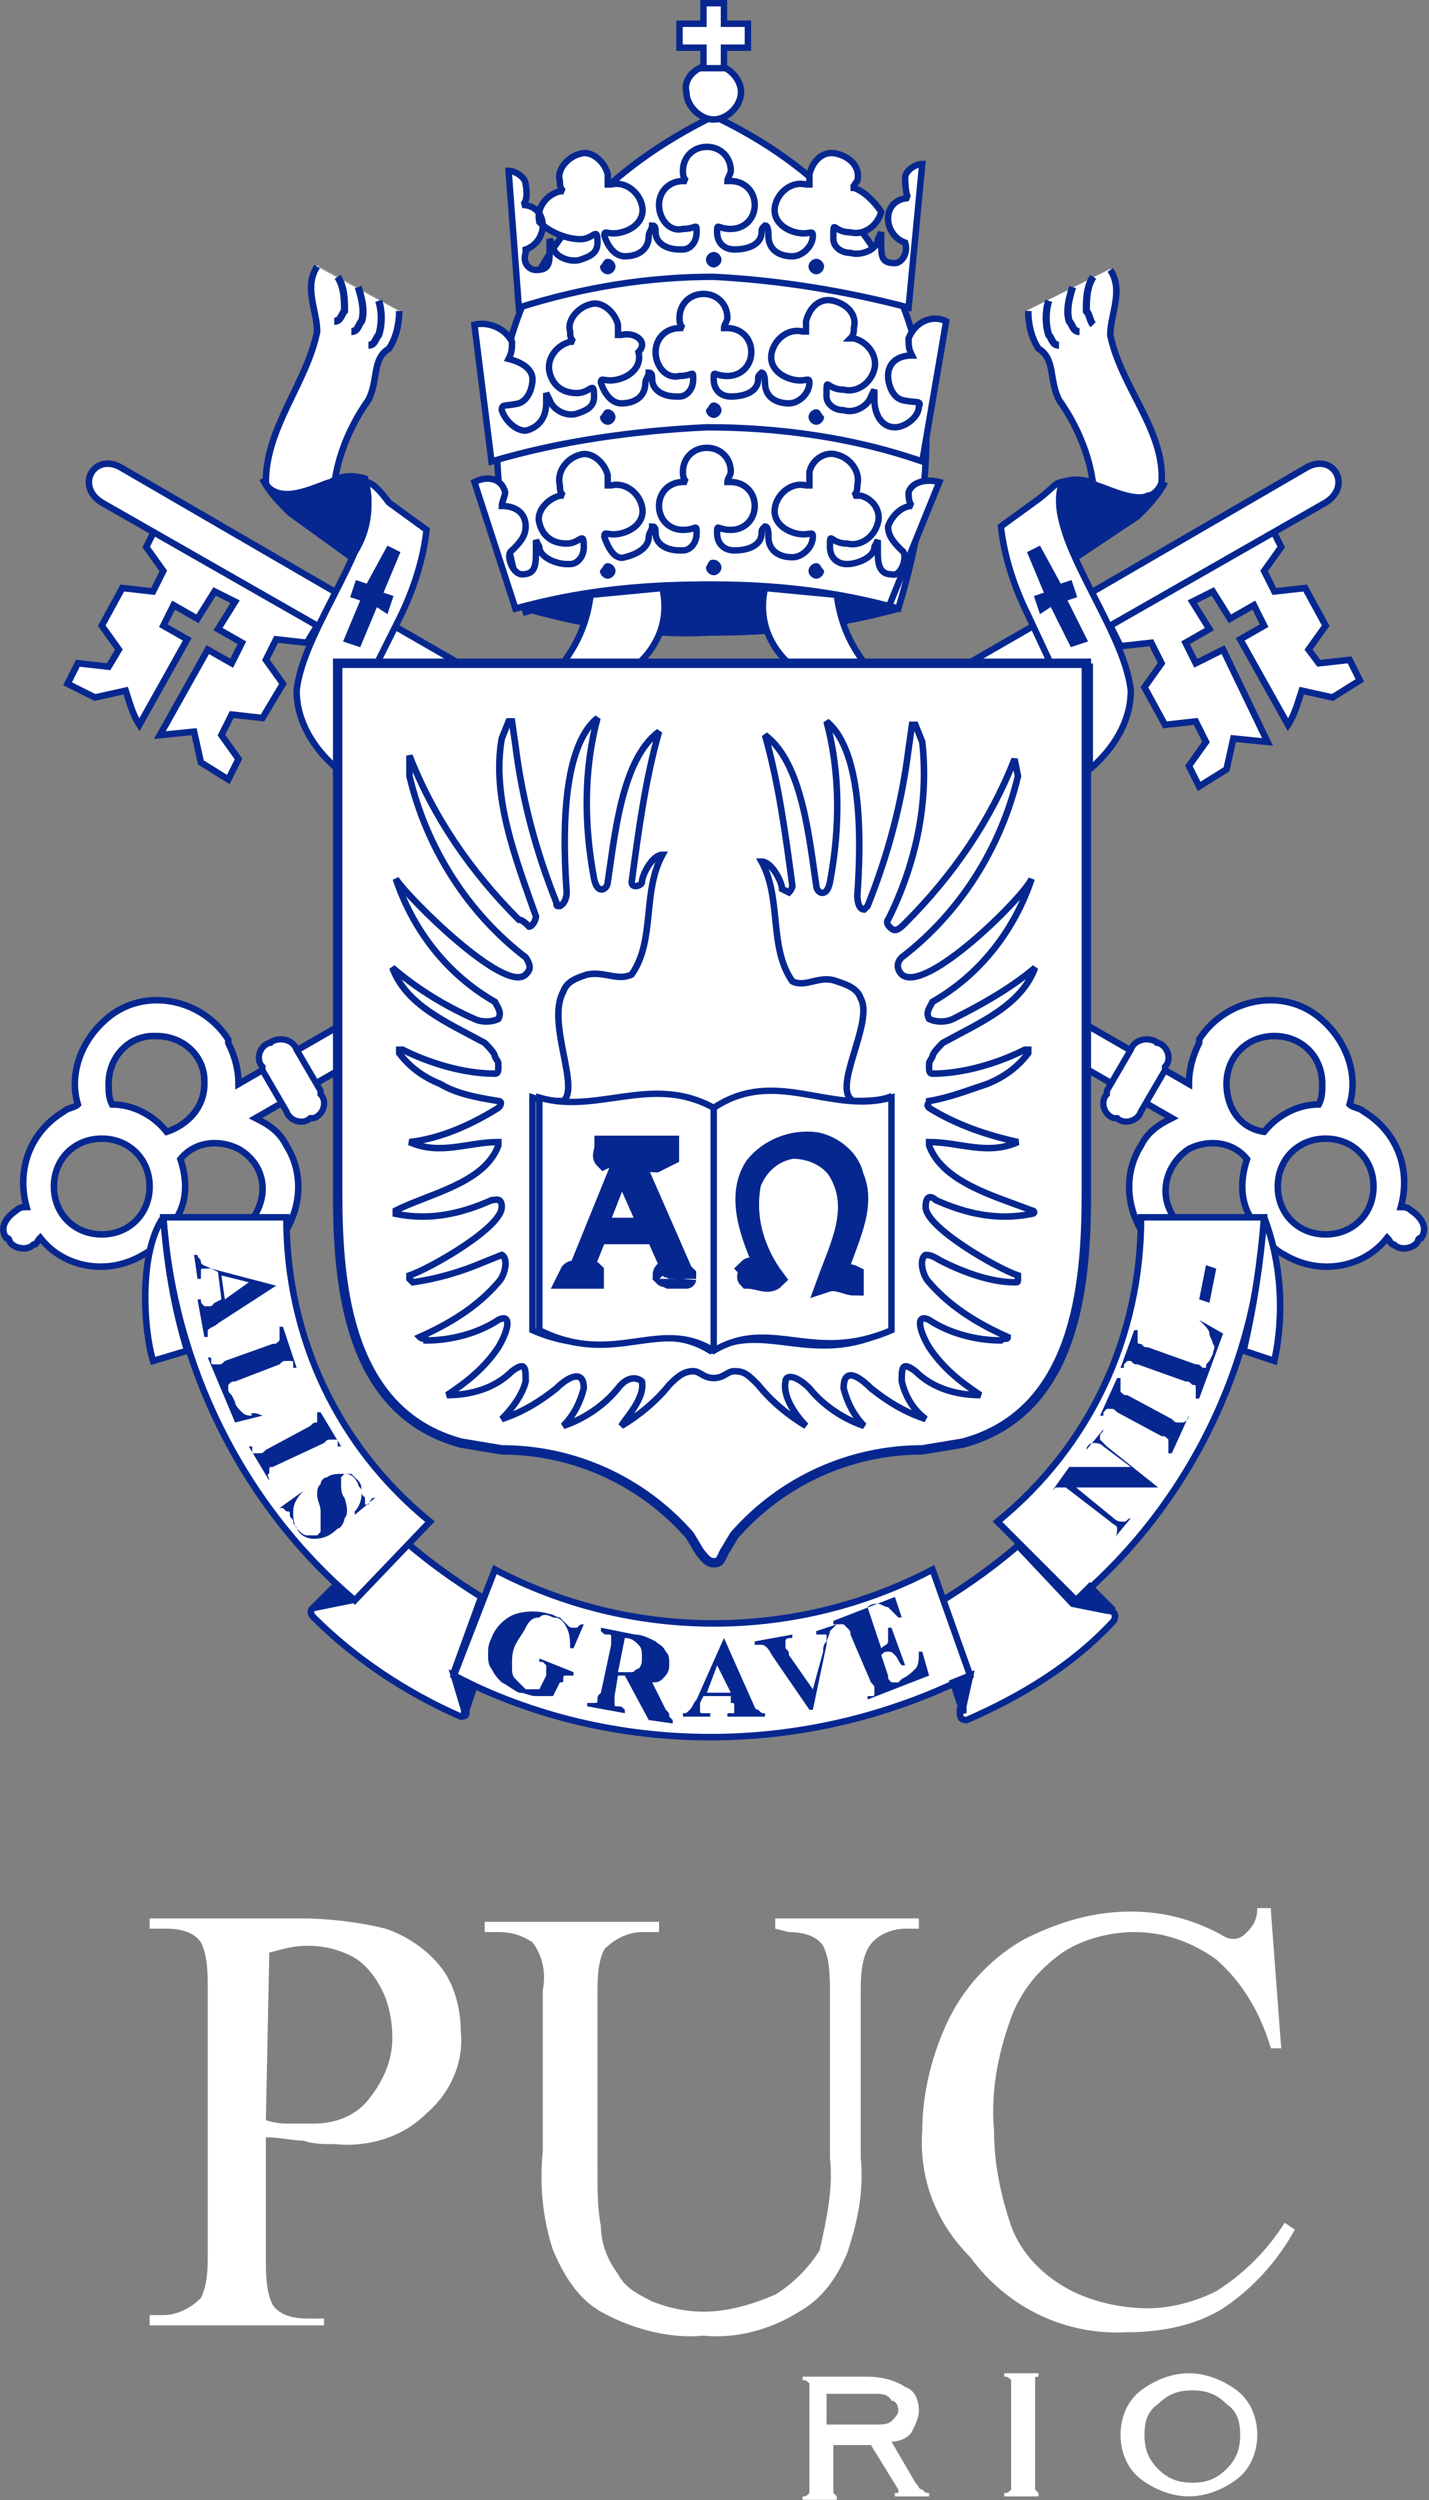 <?xml version="1.0" encoding="utf-8"?>
<!-- Generator: Adobe Illustrator 23.0.1, SVG Export Plug-In . SVG Version: 6.00 Build 0)  -->
<svg version="1.1" id="Layer_1" xmlns="http://www.w3.org/2000/svg" xmlns:xlink="http://www.w3.org/1999/xlink" x="0px" y="0px"
	 viewBox="0 0 41.8 73.1" style="enable-background:new 0 0 41.8 73.1;" xml:space="preserve">
<rect x="0" y="0" width="41.8" height="73.1" fill="#808080" stroke="none"/>
<style type="text/css">
	.st0{fill-rule:evenodd;clip-rule:evenodd;fill:#FFFFFF;stroke:#072790;stroke-width:0.191;stroke-miterlimit:2.613;}
	.st1{fill-rule:evenodd;clip-rule:evenodd;fill:#FFFFFF;stroke:#072790;stroke-width:0.183;stroke-miterlimit:2.613;}
	.st2{fill-rule:evenodd;clip-rule:evenodd;fill:#072790;stroke:#072790;stroke-width:0.191;stroke-miterlimit:2.613;}
	.st3{fill-rule:evenodd;clip-rule:evenodd;fill:#072790;}
	.st4{fill-rule:evenodd;clip-rule:evenodd;fill:#FFFFFF;stroke:#FFFFFF;stroke-width:5.700000e-02;stroke-miterlimit:2.613;}
	.st5{fill:none;stroke:#072790;stroke-width:0.21;stroke-miterlimit:2.613;}
	.st6{fill:none;stroke:#072790;stroke-width:0.191;stroke-miterlimit:2.613;}
	.st7{fill-rule:evenodd;clip-rule:evenodd;fill:#FFFFFF;stroke:#072790;stroke-width:0.188;stroke-miterlimit:2.613;}
	.st8{fill-rule:evenodd;clip-rule:evenodd;fill:#072790;stroke:#072790;stroke-width:0.212;stroke-miterlimit:2.613;}
	.st9{fill-rule:evenodd;clip-rule:evenodd;fill:#072790;stroke:#072790;stroke-width:5.700000e-02;stroke-miterlimit:2.613;}
	.st10{fill-rule:evenodd;clip-rule:evenodd;fill:#FFFFFF;stroke:#072790;stroke-width:0.276;stroke-miterlimit:2.613;}
	.st11{fill-rule:evenodd;clip-rule:evenodd;fill:#FFFFFF;stroke:#072790;stroke-width:9.400000e-02;stroke-miterlimit:2.613;}
	.st12{fill:none;stroke:#072790;stroke-width:9.400000e-02;stroke-miterlimit:2.613;}
	.st13{fill-rule:evenodd;clip-rule:evenodd;fill:#FFFFFF;stroke:#072790;stroke-width:0.187;stroke-miterlimit:2.613;}
	.st14{fill-rule:evenodd;clip-rule:evenodd;fill:#072790;stroke:#072790;stroke-width:0.576;stroke-miterlimit:2.613;}
	.st15{fill-rule:evenodd;clip-rule:evenodd;fill:#FFFFFF;}
</style>
<g id="Group_295" transform="translate(-0.023 -0.006)">
	<path id="Path_419" class="st0" d="M32.5,18.3l0.3,0.6l0.9-0.1l0.3,0.6l-0.5,0.7l0.6,1.1l0.9-0.1l0.3,0.6l-0.5,0.7l0.3,0.6l0.8-0.5
		l0.2-0.9l1,0.1L35.8,19L35,19.4l-0.3-0.6l0.7-0.4l-0.5-0.8l0.6-0.3l0.5,0.8l0.7-0.4l0.3,0.6l-0.7,0.4l1.4,2.5
		c0.2-0.3,0.3-0.7,0.4-1l0.9,0.2l0.8-0.5l-0.3-0.6l-0.9,0.1L38.3,19l0.5-0.7l-0.6-1.1l-0.9,0.1L37,16.7l0.5-0.7l-0.3-0.6
		C37.2,15.4,32.5,18.3,32.5,18.3z"/>
	<path id="Path_420" class="st0" d="M32.5,18.3l-25,14.4c0.4,0.2,0.7,0.4,0.9,0.8c0.7,1.1,0.3,2.6-0.8,3.3c0,0-0.1,0-0.1,0
		c-0.9,0.5-2.1,0.4-2.9-0.4c-0.1,0.1-0.2,0.2-0.4,0.3c-1,0.6-2.3,0.4-3-0.5c-0.1,0.1-0.1,0.2-0.2,0.2c-0.2,0.2-0.6,0.1-0.7-0.1
		c0,0,0-0.1-0.1-0.1c-0.2-0.3,0-0.6,0.3-0.8c0.1-0.1,0.2-0.1,0.3-0.1c-0.3-1.1,0.1-2.2,1.1-2.8c0.1-0.1,0.3-0.1,0.4-0.2
		c-0.3-1,0.2-2.1,1.1-2.7c1.1-0.7,2.6-0.3,3.3,0.8c0,0,0,0.1,0,0.1C6.9,30.9,7,31.3,7,31.7l25-14.4l6.2-3.6c0.8-0.5,1.4,0.5,0.6,1
		L32.5,18.3z M4.9,33.1c-0.4-0.5-1-0.8-1.6-0.8c-0.1-0.2-0.1-0.4-0.1-0.6c0-0.8,0.6-1.4,1.3-1.4c0,0,0,0,0.1,0
		c0.8,0,1.4,0.6,1.4,1.3c0,0,0,0,0,0.1C6,32.4,5.5,32.9,4.9,33.1z M5.3,33.9c0.2,0.6,0.2,1.2-0.1,1.7c0.1,0.2,0.3,0.3,0.4,0.4
		c0.7,0.4,1.5,0.2,1.9-0.5S7.7,34,7,33.6C6.4,33.3,5.7,33.4,5.3,33.9z M3,33.3c-0.8,0-1.4,0.6-1.4,1.4c0,0.8,0.6,1.4,1.4,1.4
		c0.8,0,1.4-0.6,1.4-1.4C4.4,33.9,3.8,33.3,3,33.3z"/>
	<path id="Path_421" class="st1" d="M7.9,30.5L7.9,30.5c-0.3,0.1-0.4,0.5-0.2,0.7c0,0,0,0.1,0,0.1l0.7,1.2c0.1,0.3,0.5,0.4,0.7,0.2
		c0,0,0.1,0,0.1,0l0,0c0.3-0.1,0.4-0.5,0.2-0.7c0,0,0-0.1,0-0.1l-0.7-1.2C8.6,30.4,8.2,30.3,7.9,30.5C8,30.5,7.9,30.5,7.9,30.5z"/>
	<path id="Path_422" class="st0" d="M9.3,18.3L9,18.8l-0.9-0.1l-0.3,0.6L8.3,20l-0.6,1l-0.9-0.1l-0.3,0.6L7,22.2l-0.3,0.6l-0.8-0.5
		l-0.2-0.9l-1,0.1L6.1,19l0.7,0.4l0.3-0.6l-0.7-0.4l0.5-0.8l-0.6-0.3l-0.5,0.8l-0.7-0.4l-0.3,0.6l0.7,0.4l-1.4,2.5
		c-0.2-0.3-0.3-0.7-0.4-1l-0.9,0.2L2,20l0.3-0.6l0.9,0.1L3.5,19L3,18.3l0.6-1.1l0.9,0.1l0.3-0.6L4.3,16l0.3-0.6L9.3,18.3z"/>
	<path id="Path_423" class="st0" d="M9.3,18.3l25,14.4c-0.4,0.2-0.7,0.4-0.9,0.8c-0.7,1.1-0.3,2.6,0.8,3.3c0,0,0.1,0,0.1,0
		c0.9,0.5,2.1,0.4,2.9-0.4c0.1,0.1,0.2,0.2,0.4,0.3c1,0.6,2.3,0.4,3-0.5c0.1,0.1,0.1,0.2,0.2,0.2c0.2,0.2,0.6,0.1,0.7-0.1
		c0,0,0-0.1,0.1-0.1c0.2-0.3,0-0.6-0.3-0.8c-0.1-0.1-0.2-0.1-0.3-0.1c0.3-1.1-0.1-2.2-1.1-2.8c-0.1-0.1-0.3-0.1-0.4-0.2
		c0.3-1-0.2-2.1-1.1-2.7c-1.1-0.7-2.6-0.3-3.3,0.8c0,0,0,0.1,0,0.1c-0.2,0.4-0.3,0.8-0.3,1.2l-25-14.4l-6.2-3.6
		c-0.8-0.5-1.4,0.5-0.6,1L9.3,18.3z M37,33.1c0.4-0.5,1-0.8,1.6-0.8c0.1-0.2,0.1-0.4,0.1-0.6c0-0.8-0.6-1.4-1.4-1.4
		c-0.8,0-1.4,0.6-1.4,1.4C35.9,32.4,36.3,33,37,33.1z M36.5,33.9c-0.2,0.6-0.2,1.2,0.1,1.7c-0.1,0.2-0.3,0.3-0.4,0.4
		c-0.6,0.4-1.5,0.2-1.9-0.4c0,0,0-0.1,0-0.1c-0.4-0.7-0.1-1.5,0.5-1.9C35.4,33.3,36.1,33.4,36.5,33.9z M38.8,33.3
		c0.8,0,1.4,0.6,1.4,1.4s-0.6,1.4-1.4,1.4c-0.8,0-1.4-0.6-1.4-1.4C37.4,33.9,38,33.3,38.8,33.3C38.8,33.3,38.8,33.3,38.8,33.3z"/>
	<path id="Path_424" class="st1" d="M33.9,30.5L33.9,30.5c0.3,0.1,0.4,0.5,0.2,0.7c0,0,0,0.1,0,0.1l-0.7,1.2
		c-0.1,0.3-0.5,0.4-0.7,0.2c0,0-0.1,0-0.1,0l0,0c-0.3-0.1-0.4-0.5-0.2-0.7c0,0,0-0.1,0-0.1l0.7-1.2C33.2,30.4,33.6,30.3,33.9,30.5
		C33.8,30.5,33.9,30.5,33.9,30.5z"/>
	<path id="Path_425" class="st0" d="M13.6,49.9c0.1,0.2,0.1,0.3-0.1,0.3c-1.6-0.7-3.1-1.7-4.3-2.9C9,47.1,9.2,47,9.3,47l1-0.2
		l1.6-1.7c0.7,0.6,1.4,1.1,2.2,1.6l-0.8,2.2C13.3,48.9,13.6,49.9,13.6,49.9z"/>
	<path id="Path_426" class="st0" d="M29.8,45.2l1.6,1.7l1,0.2c0.2,0,0.3,0.1,0.2,0.3c-1.2,1.3-2.7,2.2-4.3,2.9
		c-0.2,0-0.2-0.1-0.2-0.3l0.3-1l-0.8-2.2C28.4,46.3,29.1,45.8,29.8,45.2z"/>
	<path id="Path_427" class="st0" d="M10.4,46.8l2.2-2.3c-2.7-2.2-4.2-5.4-4.2-8.9H4.8C5.1,39.9,7.1,44,10.4,46.8z"/>
	<path id="Path_428" class="st0" d="M31.5,46.8l-2.3-2.3c2.7-2.2,4.2-5.4,4.2-8.9H37C36.8,39.9,34.8,44,31.5,46.8z"/>
	<path id="Path_429" class="st0" d="M28.4,49c-2.4,1.2-5,1.8-7.6,1.8c-2.6,0-5.2-0.6-7.5-1.8l1.2-3.1c4,2.1,8.8,2.1,12.8,0L28.4,49z
		"/>
	<path id="Path_430" class="st2" d="M31.5,46.8l0.4-0.4l0.7,0.7C32.5,47,32.5,47,32.4,47C32.4,47,31.5,46.8,31.5,46.8z"/>
	<path id="Path_431" class="st2" d="M28.4,49l-0.5,0.2l0.3,0.9v-0.2L28.4,49z"/>
	<path id="Path_432" class="st2" d="M13.3,49l0.6,0.3l-0.3,0.9V50L13.3,49z"/>
	<path id="Path_433" class="st2" d="M10.2,46.8l-0.4-0.4l-0.7,0.7C9.2,47,9.2,47,9.3,47L10.2,46.8z"/>
	<path id="Path_434" class="st0" d="M4.8,35.6c0.1,1.3,0.3,2.6,0.7,3.9l-1,0.3C4.2,38.8,4.1,36.6,4.8,35.6z"/>
	<path id="Path_435" class="st0" d="M36.4,39.5l0.9,0.3c0.3-1.4,0.2-2.9-0.3-4.2C36.9,36.9,36.7,38.2,36.4,39.5z"/>
	<path id="Path_436" class="st3" d="M17.1,47.5l-0.3,0.7h-0.1c0-0.2,0-0.4-0.1-0.6c-0.1-0.2-0.2-0.3-0.4-0.3c-0.2-0.1-0.3-0.1-0.4,0
		c-0.2,0-0.3,0.1-0.4,0.3c-0.1,0.2-0.2,0.3-0.3,0.5C15,48.3,15,48.5,15,48.7c0,0.2,0,0.3,0.1,0.4l0.3,0.3h0.4L16,49v-0.3l-0.1-0.1
		h-0.1v-0.1l1,0.4V49h-0.2c-0.1,0-0.1,0-0.1,0.1s0,0.1-0.1,0.1l-0.2,0.4h-0.5c-0.2,0-0.3-0.1-0.5-0.1c-0.2-0.1-0.3-0.2-0.5-0.3
		c-0.1-0.1-0.2-0.2-0.3-0.4c-0.1-0.1-0.1-0.3-0.1-0.4c0-0.2,0-0.3,0.1-0.5c0.1-0.3,0.4-0.6,0.7-0.7c0.3-0.1,0.7-0.1,1,0
		c0.1,0,0.2,0.1,0.3,0.1l0.2,0.2c0.1,0.1,0.1,0.1,0.2,0.1h0.1C17,47.5,17,47.5,17.1,47.5z"/>
	<path id="Path_437" class="st3" d="M18.1,49L18,49.6v0.2c0,0.1,0,0.1,0.1,0.1c0.1,0,0.1,0,0.2,0.1v0.1l-1.1-0.2v-0.1h0.2
		c0.1,0,0.1,0,0.1-0.1c0-0.1,0-0.1,0.1-0.2l0.3-1.4v-0.2c0-0.1,0-0.1-0.1-0.1c-0.1,0-0.1,0-0.2-0.1v-0.1l1,0.2
		c0.2,0,0.4,0.1,0.6,0.2c0.1,0.1,0.2,0.1,0.3,0.3c0.1,0.1,0.1,0.2,0.1,0.4c0,0.2-0.1,0.3-0.2,0.4c-0.1,0.1-0.2,0.1-0.3,0.1l0.4,0.8
		c0.1,0.1,0.1,0.1,0.1,0.2l0.1,0.1v0.1L19,50.3L18.3,49H18.1z M18.3,47.9l-0.2,1h0.4c0.1,0,0.1-0.1,0.2-0.1c0.1-0.1,0.1-0.2,0.1-0.3
		c0-0.2,0-0.3-0.1-0.4C18.6,48,18.5,47.9,18.3,47.9z"/>
	<path id="Path_438" class="st3" d="M21.4,49.6h-0.8l-0.1,0.2V50c0,0.1,0,0.1,0.1,0.1h0.2v0.1H20v-0.1c0.1,0,0.1,0,0.2-0.1
		s0.1-0.2,0.2-0.3l0.8-1.8l0,0l0.8,1.8c0.1,0.2,0.1,0.3,0.2,0.3c0.1,0.1,0.1,0.1,0.2,0.1v0.1h-1.1v-0.1h0.2v-0.2
		c0-0.1,0-0.1-0.1-0.1V49.6z M21.4,49.5L21,48.7l-0.3,0.8H21.4z"/>
	<path id="Path_439" class="st3" d="M24.5,47.5L24.5,47.5l-0.2,0.2c0,0.1-0.1,0.2-0.1,0.4L23.8,50h-0.1l-1.1-1.6
		c-0.1-0.2-0.2-0.3-0.3-0.3h-0.2V48l1.1-0.2v0.1l0,0c-0.1,0-0.2,0-0.2,0.1v0.2c0.1,0.1,0.1,0.1,0.1,0.2l0.7,1l0.3-1.1
		c0-0.1,0-0.2,0.1-0.3v-0.2h-0.3v-0.1L24.5,47.5z"/>
	<path id="Path_440" class="st3" d="M25.5,47.3l0.3,0.9l0,0c0.1-0.1,0.2-0.1,0.2-0.2v-0.4h0.1l0.4,1.1h-0.1
		c-0.1-0.1-0.1-0.2-0.2-0.3s-0.1-0.1-0.2-0.1s-0.1,0-0.2,0.1L26,49c0,0.1,0,0.1,0.1,0.2h0.2l0.1-0.1c0.2-0.1,0.3-0.2,0.4-0.3
		c0.1-0.1,0.1-0.3,0.1-0.5H27l0.2,0.7l-1.8,0.7v-0.1h0.1c0.1,0,0.1,0,0.1-0.1v-0.1c0-0.1,0-0.1-0.1-0.2l-0.6-1.4
		c0-0.1,0-0.1-0.1-0.2l-0.1-0.1h-0.3v-0.1l1.8-0.7l0.2,0.6h-0.1L26,47c-0.1,0-0.2-0.1-0.3-0.1c-0.1,0-0.2,0-0.3,0.1
		C25.4,47,25.5,47.3,25.5,47.3z"/>
	<path id="Path_441" class="st3" d="M31.3,42.9h1.8l-0.8-0.6c-0.1-0.1-0.2-0.1-0.3-0.1c-0.1,0-0.2,0.1-0.2,0.2l0,0l0.5-0.6l0,0
		c0,0.1-0.1,0.1-0.1,0.2v0.1l0.2,0.2l1.5,1.2h-2.4l1.1,0.9c0.1,0.1,0.2,0.1,0.3,0.1c0.1,0,0.1-0.1,0.2-0.1l0,0L32.6,45l0,0
		c0.1-0.1,0.1-0.2,0.1-0.3c0-0.1-0.1-0.1-0.2-0.2l-1.3-1h-0.3l-0.1,0.1l0,0C30.8,43.6,31.3,42.9,31.3,42.9z"/>
	<path id="Path_442" class="st3" d="M34.8,41.4L34.8,41.4l-0.5,1.1h-0.1v-0.4C34.1,42,34.1,42,34,42l-1.3-0.7
		c-0.1-0.1-0.1-0.1-0.2-0.1h-0.1l-0.1,0.1v0.1h-0.1l0.5-1.1h0.1v0.4c0.1,0.1,0.1,0.1,0.2,0.1l1.3,0.7c0.1,0.1,0.1,0.1,0.2,0.1h0.1
		C34.7,41.6,34.8,41.5,34.8,41.4C34.8,41.4,34.8,41.4,34.8,41.4z"/>
	<path id="Path_443" class="st3" d="M35.1,38.6l0.7,0.4l-0.7,1.9H35v-0.3c0-0.1,0-0.1-0.1-0.1c-0.1-0.1-0.1-0.1-0.2-0.1l-1.4-0.5
		c-0.1,0-0.1,0-0.2-0.1H33l-0.1,0.1V40h-0.1l0.4-1.1h0.1v0.3c0,0.1,0,0.1,0.1,0.1c0.1,0.1,0.1,0.1,0.2,0.1l1.4,0.5
		c0.1,0,0.1,0,0.2,0.1h0.1c0-0.1,0-0.1,0.1-0.2l0.1-0.2c0-0.1,0.1-0.2,0-0.3c0-0.1-0.1-0.2-0.1-0.3S35.3,38.8,35.1,38.6z"/>
	<path id="Path_444" class="st3" d="M35.6,37.1l-0.2,1L35.1,38l0.2-1L35.6,37.1z"/>
	<path id="Path_445" class="st3" d="M6.5,38l-0.1-0.8l-0.2-0.1H6c-0.1,0-0.1,0-0.1,0.1v0.2H5.8l-0.1-0.7h0.1c0,0.1,0.1,0.1,0.1,0.2
		S6,37,6.2,37.1l1.9,0.5l0,0l-1.7,1.1c-0.1,0.1-0.2,0.1-0.3,0.2v0.2H6L5.8,38h0.1c0,0.1,0,0.1,0.1,0.2h0.2l0.1-0.1
		C6.3,38.1,6.5,38,6.5,38z M6.6,38l0.7-0.5l-0.8-0.2C6.5,37.3,6.6,38,6.6,38z"/>
	<path id="Path_446" class="st3" d="M7.7,41.4l-0.8,0.2l-0.8-1.9h0.1v0.1c0,0.1,0,0.1,0.1,0.1h0.1c0.1,0,0.1,0,0.2-0.1L8,39.3
		c0.1,0,0.1,0,0.2-0.1v-0.4h0.1L8.7,40H8.6v-0.1c0-0.1,0-0.1-0.1-0.1H8.4c-0.1,0-0.1,0-0.2,0.1l-1.3,0.5c-0.1,0-0.1,0-0.2,0.1v0.1
		c0,0.1,0,0.1,0.1,0.2L6.9,41c0,0.1,0.1,0.2,0.2,0.3c0.1,0.1,0.2,0.1,0.3,0.1C7.3,41.3,7.5,41.3,7.7,41.4z"/>
	<path id="Path_447" class="st3" d="M7.9,43.3L7.9,43.3l-0.6-1h0.1v0.1c0,0.1,0,0.1,0.1,0.1h0.1c0.1,0,0.1,0,0.2-0.1l1.3-0.7
		c0.1-0.1,0.1-0.1,0.2-0.1v-0.3h0.1l0.6,1H9.9v-0.1c0-0.1,0-0.1-0.1-0.1H9.7c-0.1,0-0.1,0-0.2,0.1L8,42.9c-0.1,0-0.1,0-0.1,0.1v0.1
		C7.8,43.1,7.9,43.2,7.9,43.3z"/>
	<path id="Path_448" class="st3" d="M11,43.8l-0.6,0.5v-0.1c0.1-0.1,0.2-0.3,0.2-0.5c0-0.2,0-0.3-0.1-0.4l-0.2-0.2h-0.2L10,43.2v0.2
		c0,0.1,0,0.3,0.1,0.4c0.1,0.3,0.1,0.5,0,0.6c0,0.1-0.1,0.3-0.2,0.3C9.7,44.9,9.5,45,9.2,45c-0.2,0-0.4-0.1-0.5-0.3
		c0-0.1-0.1-0.1-0.1-0.2s-0.1-0.1-0.1-0.2s0-0.1-0.1-0.1l-0.1-0.1H8.2l0.7-0.5l0,0c-0.2,0.2-0.3,0.4-0.3,0.6c0,0.2,0,0.3,0.1,0.5
		c0.1,0.1,0.2,0.2,0.3,0.2h0.3l0.1-0.1v-0.6c0-0.2-0.1-0.3-0.1-0.5c0-0.1,0-0.2,0.1-0.3c0-0.1,0.1-0.2,0.2-0.2
		c0.1-0.1,0.3-0.1,0.5-0.1c0.2,0,0.3,0.1,0.4,0.3c0,0.1,0.1,0.1,0.1,0.2c0,0.1,0,0.1,0.1,0.2V44h0.1C10.9,43.8,10.9,43.8,11,43.8z"
		/>
	<path id="Path_449" class="st4" d="M11.7,9.1c0,0.4-0.1,0.8-0.3,1.1c-0.5,0.3-0.3,0.9-0.6,1.5c-0.5,0.7-0.9,1.6-1,2.5
		c-0.4,0.2-1.2,0.5-1.6,0.3c-0.2,0-0.4-0.3-0.4-0.4c0-1.6,1.2-2.9,1.5-4.4c0-0.6-0.4-1.3,0-1.9C9.3,7.8,11.7,9.1,11.7,9.1z"/>
	<path id="Path_450" class="st5" d="M11.1,8.8c0.1,0.3,0.1,0.7,0,1c-0.1,0.1-0.1,0.3-0.3,0.3 M10.5,8.4c0.1,0.3,0.2,0.7,0.1,1
		c-0.1,0.1-0.1,0.3-0.3,0.3 M9.9,8.1c0.2,0.3,0.2,0.7,0.2,1C10,9.2,10,9.4,9.8,9.4"/>
	<path id="Path_451" class="st6" d="M11.7,9.1c0,0.4-0.1,0.8-0.3,1.1c-0.5,0.3-0.3,0.9-0.6,1.5c-0.5,0.7-0.9,1.6-1,2.5
		c-0.4,0.2-1.2,0.5-1.6,0.3c-0.2,0-0.4-0.3-0.4-0.4c0-1.6,1.2-2.9,1.5-4.4c0-0.6-0.4-1.3,0-1.9"/>
	<path id="Path_452" class="st7" d="M10.7,14.1c0.6,1.5-1.8,4.2-2,6.1c0,0.9,0.5,1.7,1.2,2.3v-3H11l0.7-1.4c0.4-0.8,0.7-1.7,0.8-2.6
		l-1.1-0.8C11.1,14.3,10.9,14.1,10.7,14.1z"/>
	<path id="Path_453" class="st2" d="M10.3,16.3L8.5,15c-0.3-0.3-0.6-0.6-0.8-1c0.4,0.9,1.6,0.2,2,0.1c0.3-0.2,0.7-0.2,1-0.1
		C10.9,14.8,10.8,15.6,10.3,16.3z"/>
	<path id="Path_454" class="st8" d="M10.8,17.2l-0.3-0.1l-0.1,0.3l0.3,0.1l-0.5,1.2l0.3,0.1l0.5-1.2l0.3,0.2l0.1-0.3l-0.3-0.1
		l0.5-1.2l-0.2-0.1L10.8,17.2z"/>
	<path id="Path_455" class="st4" d="M30.1,9.1c0,0.4,0.1,0.8,0.3,1.1c0.5,0.3,0.3,0.9,0.6,1.5c0.5,0.7,0.9,1.6,1,2.5
		c0.4,0.2,1.2,0.5,1.6,0.3c0.2,0,0.4-0.3,0.4-0.4c0.1-1.5-1.2-2.8-1.5-4.3c0-0.6,0.4-1.3,0-1.9L30.1,9.1z"/>
	<path id="Path_456" class="st5" d="M30.7,8.8c-0.1,0.3-0.1,0.7,0,1c0.1,0.1,0.1,0.3,0.3,0.3 M31.4,8.4c-0.1,0.3-0.2,0.7-0.1,1
		c0.1,0.1,0.1,0.3,0.3,0.3 M32,8.1c-0.2,0.3-0.2,0.7-0.2,1c0.1,0.1,0.1,0.3,0.2,0.4"/>
	<path id="Path_457" class="st6" d="M30.1,9.1c0,0.4,0.1,0.8,0.3,1.1c0.5,0.3,0.3,0.9,0.6,1.5c0.5,0.7,0.9,1.6,1,2.5
		c0.4,0.2,1.2,0.5,1.6,0.3c0.2,0,0.4-0.3,0.4-0.4c0.1-1.5-1.2-2.8-1.5-4.3c0-0.6,0.4-1.3,0-1.9"/>
	<path id="Path_458" class="st7" d="M31.1,14.1c-0.6,1.5,1.8,4.2,2,6.1c0,0.9-0.5,1.7-1.2,2.3v-3h-1.1L30.1,18
		c-0.4-0.8-0.7-1.7-0.8-2.6l1.1-0.8C30.8,14.3,30.9,14.1,31.1,14.1z"/>
	<path id="Path_459" class="st2" d="M31.5,16.3l1.8-1.2c0.3-0.3,0.6-0.6,0.8-1c-0.4,0.9-1.6,0.2-2,0.1c-0.3-0.2-0.7-0.2-1-0.1
		C31,14.9,31.1,15.6,31.5,16.3z"/>
	<path id="Path_460" class="st8" d="M31,17.2l0.3-0.1l0.1,0.3l-0.3,0.1l0.6,1.2l-0.3,0.1l-0.6-1.2l-0.3,0.2l-0.1-0.3l0.3-0.1
		l-0.5-1.2l0.2-0.1L31,17.2z"/>
	<path id="Path_461" class="st7" d="M20.9,17.1c1.8,0,3.6,0.2,5.4,0.7c1.8-5.9,0.9-11.4-5.4-14.4c-6.3,3.1-7.4,8.5-5.5,14.5
		C17.2,17.3,19,17.1,20.9,17.1z"/>
	<path id="Path_462" class="st0" d="M20.9,1.9c0.4,0,0.8,0.4,0.8,0.8s-0.4,0.8-0.8,0.8s-0.8-0.4-0.8-0.8c0,0,0,0,0,0
		C20,2.3,20.4,1.9,20.9,1.9z"/>
	<path id="Path_463" class="st7" d="M21.2,2V1.4h0.7V0.7h-0.7V0.1h-0.6v0.6h-0.7v0.7h0.7V2H21.2z"/>
	<path id="Path_464" class="st7" d="M27.5,14.1c-0.4-0.1-0.8,0-0.9,0.3c0,0.1,0,0.3,0.1,0.4c-0.3,0-0.6,0.3-0.7,0.6
		c0,0.3,0.2,0.5,0.4,0.7c0.2,0.1,0,0.8-0.3,0.7c-0.4,0-0.4-0.4-0.4-0.7v-0.3L25.6,16c0,0.3-0.5,0.5-0.8,0.5c-0.3,0-0.5-0.2-0.5-0.5
		c0-0.5,0-0.1,0.5-0.1c0.4,0.1,0.8-0.2,0.9-0.6c0.1-0.3-0.1-0.7-0.5-0.8c0,0-0.1,0-0.1,0H25c0.1-0.1,0.1-0.2,0.1-0.3
		c0.1-0.4-0.2-0.8-0.6-0.9c-0.3-0.1-0.7,0.1-0.8,0.5c0,0,0,0.1,0,0.1v0.3h-0.1c-0.4-0.1-0.8,0.2-0.9,0.6c-0.1,0.4,0.2,0.7,0.6,0.8
		s0.5-0.1,0.5,0.1c0,0.3-0.3,0.6-0.6,0.6c-0.4,0-0.7-0.2-0.7-0.6c0-0.1,0-0.3-0.1-0.3c-0.1,0.1-0.1,0.1-0.1,0.2
		c0,0.3-0.3,0.5-0.8,0.5c-0.3,0-0.5-0.2-0.5-0.5c0-0.3,0-0.1,0.4-0.1c0.4,0,0.7-0.3,0.7-0.7s-0.3-0.7-0.7-0.7c0,0,0,0,0,0h-0.1
		c0-0.1,0.1-0.2,0.1-0.3c0-0.4-0.3-0.7-0.7-0.7c-0.4,0-0.7,0.3-0.7,0.7c0,0.1,0,0.2,0.1,0.3H20c-0.4,0-0.7,0.3-0.7,0.7
		s0.3,0.7,0.7,0.7c0,0,0,0,0,0c0.4,0,0.4-0.2,0.4,0.1c0,0.3-0.2,0.5-0.4,0.5c0,0,0,0-0.1,0c-0.4,0-0.7-0.2-0.7-0.5
		c0-0.1,0-0.2-0.1-0.2c0,0.1-0.1,0.2-0.1,0.3c0,0.3-0.3,0.5-0.7,0.6c-0.3,0.1-0.5-0.3-0.6-0.6c0-0.2,0.1,0,0.5-0.1s0.7-0.4,0.6-0.8
		c-0.1-0.4-0.5-0.7-0.9-0.6h-0.1v-0.3c-0.1-0.4-0.5-0.7-0.8-0.6c-0.4,0.1-0.7,0.5-0.6,0.9c0,0.1,0,0.2,0.1,0.3h-0.1
		c-0.4,0.1-0.7,0.5-0.6,0.8c0.1,0.4,0.4,0.6,0.8,0.6c0.4,0,0.5-0.4,0.5,0.1c0,0.3-0.2,0.5-0.4,0.5c0,0,0,0-0.1,0
		c-0.3,0-0.8-0.2-0.8-0.5l-0.1-0.2v0.3c0,0.4,0,0.7-0.4,0.7c-0.3,0-0.5-0.6-0.3-0.7c0.2-0.2,0.4-0.4,0.4-0.7c0-0.4-0.3-0.6-0.7-0.6
		c0-0.1,0.1-0.3,0.1-0.4c-0.1-0.4-0.5-0.5-0.9-0.3l1.2,3.7c1.8-0.5,3.6-0.7,5.5-0.7c1.8,0,3.6,0.2,5.4,0.7
		C26,17.8,27.5,14.1,27.5,14.1z"/>
	<path id="Path_465" class="st7" d="M27.7,9.4c-0.4-0.2-0.9,0-1.1,0.5c0,0,0,0,0,0c0,0.2,0,0.3,0.1,0.5c-0.4,0-0.7,0.2-0.7,0.6
		c0,0.2,0.1,0.6,0.4,0.7c0.4,0.1,0.6,0,0.5,0.2c0,0.3-0.4,0.6-0.7,0.6c-0.4,0-0.6-0.4-0.6-0.8v-0.3l-0.1,0.2
		c-0.1,0.3-0.5,0.5-0.8,0.4c-0.3,0-0.5-0.2-0.5-0.4c0,0,0,0,0-0.1c0-0.5,0-0.1,0.5-0.1c0.4,0.1,0.8-0.2,0.9-0.6
		c0.1-0.4-0.2-0.8-0.6-0.9h-0.1C25,9.8,25,9.7,25,9.6c0.1-0.4-0.2-0.7-0.6-0.8C24,8.7,23.7,9,23.6,9.4v0.3h-0.1
		c-0.4-0.1-0.8,0.2-0.9,0.6c-0.1,0.4,0.2,0.7,0.6,0.8s0.5-0.1,0.5,0.1c0,0.3-0.3,0.6-0.6,0.6c-0.4,0-0.7-0.2-0.7-0.6
		c0,0,0-0.3-0.1-0.3c-0.1,0.1-0.1,0.1-0.1,0.2c0,0.3-0.3,0.5-0.8,0.5c-0.3,0-0.5-0.2-0.5-0.5c0-0.3,0-0.1,0.4-0.1
		c0.4,0,0.7-0.3,0.7-0.7s-0.3-0.7-0.7-0.7c0,0,0,0,0,0h-0.1c0-0.1,0.1-0.2,0.1-0.3c0-0.4-0.3-0.7-0.7-0.7c-0.4,0-0.7,0.3-0.7,0.7
		c0,0.1,0,0.2,0.1,0.3h-0.1c-0.4,0-0.7,0.3-0.7,0.7c0,0,0,0,0,0c0,0.4,0.3,0.8,0.7,0.7c0.4,0,0.4-0.2,0.4,0.1c0,0.3-0.2,0.5-0.4,0.5
		c0,0,0,0-0.1,0c-0.4,0-0.7-0.2-0.7-0.5c0-0.1,0-0.2-0.1-0.2c0,0.1-0.1,0.2-0.1,0.3c0,0.4-0.3,0.6-0.7,0.6c-0.3,0-0.5-0.3-0.6-0.6
		c0-0.2,0.1,0,0.5-0.1s0.7-0.4,0.6-0.8c0.3-0.3-0.1-0.6-0.5-0.5h-0.1V9.5c-0.1-0.4-0.5-0.7-0.8-0.6c-0.4,0.1-0.7,0.5-0.6,0.8
		c0,0.1,0,0.2,0.1,0.3h-0.1c-0.4,0.1-0.7,0.5-0.6,0.9c0.1,0.4,0.4,0.6,0.8,0.6c0.4,0,0.5-0.4,0.5,0.1c0,0.3-0.2,0.4-0.5,0.5
		c-0.3,0.1-0.7-0.1-0.8-0.4L16,11.5v0.3c0,0.4-0.2,0.7-0.6,0.8c-0.3,0-0.6-0.3-0.7-0.6c0-0.2,0.1-0.1,0.5-0.2
		c0.3-0.1,0.4-0.5,0.4-0.7c0-0.3-0.3-0.5-0.7-0.6C15,10.3,15,10.2,15,10c-0.2-0.4-0.7-0.6-1.1-0.5l0.5,4c2-0.6,4.2-0.9,6.3-1
		c2.1,0,4.3,0.3,6.3,1L27.7,9.4z"/>
	<path id="Path_466" class="st7" d="M26.6,9L27,4.8c-0.2,0-0.5,0.2-0.5,0.4c0,0,0,0,0,0c0,0,0,0.5,0.1,0.6C26.3,5.8,26,6,26,6.4
		c0,0,0,0,0,0c0,0.3,0.2,0.6,0.5,0.7c0.1,0.3-0.1,0.6-0.3,0.6c-0.4,0-0.4-0.2-0.4-0.6V6.8L25.7,7c0,0.3-0.5,0.5-0.8,0.4
		c-0.3,0-0.5-0.2-0.5-0.4c0,0,0,0,0-0.1c0-0.5,0-0.1,0.5-0.1c0.4,0.1,0.8-0.2,0.9-0.6c-0.2-0.3-0.5-0.6-0.8-0.7h-0.1
		c0.1,0,0.1-0.1,0.2-0.2c0.1-0.4-0.2-0.7-0.6-0.8c-0.4-0.1-0.7,0.2-0.8,0.6v0.3h-0.1c-0.4-0.1-0.8,0.2-0.9,0.6
		c-0.1,0.4,0.2,0.7,0.6,0.8s0.5-0.1,0.5,0.1c0,0.3-0.3,0.6-0.6,0.6c-0.4,0-0.7-0.2-0.7-0.6c0-0.1,0-0.3-0.1-0.3
		c-0.1,0.1-0.1,0.1-0.1,0.2c0,0.3-0.3,0.5-0.8,0.5c-0.3,0-0.5-0.2-0.5-0.5c0-0.3,0-0.1,0.4-0.1c0.4,0,0.7-0.3,0.7-0.7
		c0-0.4-0.3-0.7-0.7-0.7h-0.1c0-0.1,0.1-0.2,0.1-0.3c0-0.4-0.3-0.7-0.7-0.7C20.3,4.3,20,4.6,20,5c0,0.1,0,0.2,0.1,0.3H20
		c-0.4,0-0.7,0.3-0.7,0.7c0,0,0,0,0,0c0,0.4,0.3,0.8,0.7,0.7c0.4,0,0.4-0.2,0.4,0.1c0,0.3-0.2,0.5-0.4,0.5c0,0,0,0-0.1,0
		c-0.4,0-0.7-0.2-0.7-0.5c0-0.1,0-0.2-0.1-0.2c0,0.1-0.1,0.2-0.1,0.3c0,0.4-0.3,0.6-0.7,0.6c-0.3,0-0.5-0.3-0.6-0.6
		c0-0.2,0.1,0,0.5-0.1s0.7-0.4,0.6-0.8c-0.1-0.4-0.5-0.7-0.9-0.6h-0.1V5.1c-0.1-0.4-0.5-0.7-0.8-0.6c-0.4,0.1-0.7,0.5-0.6,0.8
		c0,0.1,0,0.2,0.1,0.3h-0.1c-0.4,0.1-0.7,0.5-0.6,0.9C16.1,6.8,16.6,7,17,7c0.4,0,0.5-0.4,0.5,0.1c0,0.3-0.2,0.4-0.5,0.5
		s-0.8-0.1-0.8-0.4L16.1,7v0.3c0,0.4,0,0.6-0.4,0.6c-0.2,0-0.4-0.2-0.3-0.5c0,0,0-0.1,0-0.1c0.3-0.1,0.5-0.4,0.5-0.7
		c0-0.3-0.2-0.6-0.6-0.6c0,0,0,0,0,0c0.2-0.1,0.1-0.6,0.1-0.6c0-0.2-0.3-0.4-0.5-0.4l0.3,4c1.9-0.6,3.8-0.9,5.7-0.9
		C22.8,8.2,24.7,8.5,26.6,9z"/>
	<path id="Path_467" class="st2" d="M20.8,18.5c-1.8,0.1-3.6-0.2-5.4-0.7c1.8-0.5,3.6-0.7,5.5-0.7c1.8,0,3.6,0.2,5.4,0.7
		C24.5,18.3,22.7,18.5,20.8,18.5z"/>
	<path id="Path_468" class="st9" d="M17.8,16.5c0.1,0,0.2,0.1,0.2,0.2s-0.1,0.2-0.2,0.2s-0.2-0.1-0.2-0.2
		C17.7,16.6,17.7,16.5,17.8,16.5z"/>
	<path id="Path_469" class="st9" d="M23.9,16.5c-0.1,0-0.2,0.1-0.2,0.2s0.1,0.2,0.2,0.2s0.2-0.1,0.2-0.2C24,16.6,24,16.5,23.9,16.5z
		"/>
	<path id="Path_470" class="st9" d="M20.9,16.4c0.1,0,0.2,0.1,0.2,0.2s-0.1,0.2-0.2,0.2s-0.2-0.1-0.2-0.2
		C20.8,16.4,20.8,16.4,20.9,16.4z"/>
	<path id="Path_471" class="st9" d="M17.8,7.6c0.1,0,0.2,0.1,0.2,0.2S17.9,8,17.8,8c-0.1,0-0.2-0.1-0.2-0.2
		C17.7,7.7,17.7,7.6,17.8,7.6z"/>
	<path id="Path_472" class="st9" d="M23.9,7.6c-0.1,0-0.2,0.1-0.2,0.2S23.8,8,23.9,8c0.1,0,0.2-0.1,0.2-0.2
		C24.1,7.7,24,7.6,23.9,7.6z"/>
	<path id="Path_473" class="st9" d="M20.9,7.4c0.1,0,0.2,0.1,0.2,0.2S21,7.8,20.9,7.8s-0.2-0.1-0.2-0.2C20.7,7.5,20.8,7.4,20.9,7.4z
		"/>
	<path id="Path_474" class="st9" d="M17.8,12c0.1,0,0.2,0.1,0.2,0.2s-0.1,0.2-0.2,0.2c-0.1,0-0.2-0.1-0.2-0.2
		C17.7,12.1,17.7,12,17.8,12z"/>
	<path id="Path_475" class="st9" d="M23.9,12c-0.1,0-0.2,0.1-0.2,0.2s0.1,0.2,0.2,0.2c0.1,0,0.2-0.1,0.2-0.2C24,12.1,24,12,23.9,12z
		"/>
	<path id="Path_476" class="st9" d="M20.9,11.8c0.1,0,0.2,0.1,0.2,0.2s-0.1,0.2-0.2,0.2c-0.1,0-0.2-0.1-0.2-0.2
		C20.8,11.9,20.8,11.8,20.9,11.8z"/>
	<path id="Path_477" class="st7" d="M24.5,17.4l-2.1-0.2c-0.2,0.9,0.1,1.7,0.8,2.3h2.2C24.9,18.9,24.6,18.2,24.5,17.4z"/>
	<path id="Path_478" class="st7" d="M17.3,17.4l2.1-0.2c0.2,0.9-0.1,1.7-0.8,2.3h-2.2C16.9,18.9,17.2,18.2,17.3,17.4z"/>
	<path id="Path_479" class="st10" d="M20.9,45.7c0.2,0,0.2-0.1,0.3-0.3l0.3-0.5c1.4-1.6,3.4-2.5,5.5-2.5l1.2-0.2
		c3.3-0.9,3.6-4.6,3.6-7.3V19.4H9.9v15.5c0,2.7,0.3,6.4,3.6,7.3l1.2,0.2c2.1,0,4.1,0.9,5.5,2.5l0.3,0.5
		C20.6,45.5,20.7,45.7,20.9,45.7z"/>
	<path id="Path_480" class="st11" d="M20.2,44.8L20.2,44.8z"/>
	<path id="Path_481" class="st11" d="M18.8,43.6L18.8,43.6z"/>
	<path id="Path_482" class="st11" d="M26.7,42.4L26.7,42.4z"/>
	<path id="Path_483" class="st11" d="M11.8,41.2L11.8,41.2z"/>
	<path id="Path_484" class="st11" d="M10.8,40L10.8,40z"/>
	<path id="Path_485" class="st11" d="M10.4,38.8L10.4,38.8z"/>
	<path id="Path_486" class="st11" d="M31.7,37.6L31.7,37.6z"/>
	<path id="Path_487" class="st11" d="M10,36.4L10,36.4z"/>
	<path id="Path_488" class="st12" d="M31.8,35.2L31.8,35.2z M9.9,33.9L9.9,33.9z M9.9,32.8L9.9,32.8z M9.9,31.5L9.9,31.5z M9.9,30.4
		L9.9,30.4z M9.9,29.1L9.9,29.1z M9.9,28L9.9,28z M9.9,26.7L9.9,26.7z M9.9,25.6L9.9,25.6z M9.9,24.3L9.9,24.3z M9.9,23.1L9.9,23.1z
		 M9.9,21.9L9.9,21.9z M9.9,20.7L9.9,20.7z"/>
	<path id="Path_489" class="st0" d="M25,32.2c0.3,0,0.7,0,1-0.1v6.8c-2.2,1.1-3.6-0.3-5.2,0.6c-1.6-1-2.9,0.4-5.2-0.6v-6.8
		c0.3,0.1,0.6,0.1,0.9,0.1c0.5-0.4-0.5-2.3,0-3.2c0.1-0.3,0.4-0.4,0.7-0.5c0.5-0.1,0.9,0.2,1.3,0c0.7-1,0.3-2.4,0.9-3.5
		c-0.3,0-0.6,0.6-0.6,0.8c0,0.1-0.3,0.2-0.3,0c0.2-1.5,0.4-3,0.8-4.4c-1.1,0.8-1.3,3.1-1.5,4.4c0,0.2-0.3,0.4-0.4-0.1
		c-0.3-1.6-0.3-3.2,0.1-4.7c-1.1,0.9-1,3.7-0.9,5.1c0,0,0,0.3-0.2,0.4c-0.1,0-0.1,0-0.1-0.1l0,0c-0.6-1.5-1-3-1.2-4.6L15,21.1h-0.1
		l-0.2,0.5c-0.3,1.7,0.4,3.5,1,5.2c0,0.1-0.1,0.3-0.2,0.3c-0.1-0.1-0.2-0.2-0.3-0.2c-1.4-1.4-2.5-3-3.2-4.8l0,0v0.6
		c0.5,2.1,1.7,4,3.4,5.3c0.2,0.3,0.1,0.4,0,0.5c-0.6,0.6-3.5-2.3-3.8-2.8l0,0c0.5,1.5,1.5,2.8,2.9,3.6c0.1,0.2,0.2,0.3,0.1,0.5
		c-0.2,0.1-0.5,0.1-0.7,0c-0.9-0.4-1.7-0.9-2.4-1.5c0.4,1.1,1.6,1.6,2.7,2.2c0.1,0.1,0.3,0.3,0.3,0.4c0.1,0.2,0.1,0.1,0.1,0.3
		c0,0.1,0,0.2-0.1,0.2c-0.9,0-1.9-0.3-2.7-0.7h-0.1v0.1c0.3,0.4,0.7,0.7,1.2,0.9c0.5,0.3,1.1,0.4,1.7,0.5c0.1,0,0.1,0.1,0,0.2
		c-0.8,0.5-1.7,0.9-2.6,1c0.9,0.4,1.7,0,2.6,0v0.1c-0.4,1.1-2,1.4-3,1.9v0.1c1,0.2,1.9,0,2.8-0.4c0.1,0,0.3-0.1,0.3,0.2
		c0,0.6-2.1,1.8-2.7,2v0.1l0.1,0.1l0,0c0.7-0.1,1.4-0.3,2.1-0.6l0.5-0.2c0.2,0.1,0.1,0.6-0.1,0.8c-0.6,0.7-1.4,1.2-2.3,1.6
		c0.1,0.1,0.2,0,0.2,0.1c0.7,0,1.5-0.2,2.1-0.6c0.4-0.2,0.3,0.3,0,0.8c-0.4,0.6-0.9,1-1.5,1.4l0,0c0.7,0,1.4-0.2,1.9-0.7
		c0.4-0.3,0.4-0.1,0.4,0.3c-0.1,0.4-0.4,0.8-0.7,1.1c0.6-0.2,1.1-0.5,1.6-0.9c0.3-0.3,0.8-0.6,0.8,0c-0.1,0.4-0.3,0.8-0.6,1.1
		c0.6-0.2,1.2-0.6,1.6-1.1c0.3-0.4,0.6-0.3,0.7-0.2c0.1,0.5-0.5,1.1-0.6,1.3c0.5-0.3,1-0.7,1.4-1.2c0.2-0.2,0.4-0.4,0.7-0.4
		c0.2,0,0.3,0.2,0.6,0.2s0.4-0.2,0.6-0.2c0.3,0,0.4,0.1,0.7,0.4c0.4,0.5,0.9,0.9,1.4,1.2c-0.2-0.2-0.7-0.8-0.6-1.3
		c0-0.2,0.3-0.2,0.7,0.2c0.4,0.5,1,0.9,1.6,1.1c-0.3-0.3-0.5-0.7-0.6-1.1c0-0.6,0.4-0.4,0.8,0c0.5,0.4,1,0.7,1.6,0.9
		c-0.4-0.3-0.6-0.7-0.7-1.1c0-0.4,0-0.6,0.4-0.3c0.5,0.5,1.2,0.7,1.9,0.7l0,0c-0.6-0.4-1.1-0.8-1.5-1.4c-0.3-0.5-0.4-1,0-0.8
		c0.6,0.4,1.4,0.6,2.1,0.6c0.1-0.1,0.2,0,0.2-0.1c-0.9-0.4-1.7-0.9-2.3-1.6c-0.2-0.2-0.3-0.7-0.1-0.8c0.2,0,0.3,0.1,0.5,0.2
		c0.6,0.3,1.4,0.6,2.1,0.6l0,0c0.1,0,0.1,0,0.1-0.1v-0.1c-0.6-0.2-2.7-1.4-2.7-2c0-0.4,0.2-0.3,0.3-0.2c0.9,0.4,1.8,0.6,2.8,0.4
		c0.1,0,0.1-0.1,0-0.1c-1-0.4-2.6-0.8-3-1.9v-0.1c0.9,0,1.7,0.4,2.6,0c-0.9-0.2-1.8-0.5-2.6-1c-0.1-0.1,0-0.1,0-0.2
		c0.6-0.1,1.1-0.3,1.7-0.5c0.5-0.2,0.9-0.5,1.2-0.9v-0.1H30c-0.8,0.4-1.8,0.7-2.7,0.7c-0.1,0-0.1-0.1-0.1-0.2c0-0.2,0-0.1,0.1-0.3
		c0-0.1,0.2-0.3,0.3-0.4c1.1-0.6,2.3-1.1,2.7-2.2c-0.7,0.6-1.6,1.1-2.4,1.5c-0.2,0.1-0.5,0.1-0.7,0c-0.1-0.2,0-0.3,0.1-0.5
		c1.4-0.8,2.4-2.1,2.9-3.6l0,0c-0.2,0.5-3.1,3.4-3.8,2.8c-0.1-0.1-0.2-0.3,0-0.5c0,0,0,0,0,0c1.7-1.3,2.9-3.2,3.4-5.3l-0.1-0.5l0,0
		C29,24,27.9,25.6,26.5,27c-0.1,0.1-0.2,0.2-0.3,0.2S25.9,27,26,26.9c0.8-1.6,1.2-3.4,1-5.2l-0.2-0.5h-0.1l-0.1,0.7
		c-0.2,1.6-0.6,3.1-1.2,4.6l-0.1,0.1c-0.2,0-0.2-0.4-0.2-0.4c0.1-1.4,0.2-4.2-0.9-5.1c0.4,1.5,0.4,3.1,0.1,4.7
		c-0.1,0.5-0.4,0.3-0.4,0.1c-0.2-1.3-0.4-3.6-1.5-4.4c0.4,1.4,0.6,2.9,0.8,4.4c0,0.1-0.1,0.2-0.1,0.2s-0.2-0.1-0.2-0.1c0,0,0,0,0,0
		c0-0.2-0.3-0.8-0.6-0.8c0.6,1.1,0.2,2.5,0.9,3.5c0.4,0.2,0.8-0.2,1.3,0c0.3,0.1,0.6,0.2,0.7,0.5C25.6,29.9,24.3,31.9,25,32.2z"/>
	<path id="Path_490" class="st13" d="M20.9,39.5v-7.1 M20.9,32.4c-1.8-1-3.4,0.2-5.1-0.3v6.8c2.2,1.1,3.5-0.4,5.1,0.6
		c1.7-1,2.9,0.4,5.2-0.6v-6.8C24.3,32.6,22.7,31.2,20.9,32.4z"/>
	<path id="Path_491" class="st14" d="M24.2,37.5c0.4-1.1,1-2.2,0.3-3.3c-0.3-0.4-0.8-0.6-1.3-0.6c-0.6,0.1-1,0.5-1.2,1
		c-0.2,1,0.1,2,0.7,2.8c-0.2,0.2-0.5,0-0.8,0c-0.1-0.1,0.1-0.2,0-0.3c0.1-0.1,0.3,0,0.5,0c-0.4-0.9-0.9-2.1-0.3-3
		c0.4-0.5,1.1-0.8,1.8-0.7c0.5,0.1,1,0.5,1.1,1c0.4,0.9-0.2,1.9-0.5,2.9c0.2,0,0.3-0.1,0.5,0v0.3C24.8,37.6,24.5,37.4,24.2,37.5z"/>
	<path id="Path_492" class="st14" d="M19.6,37.4c-0.2-0.1-0.1,0-0.2-0.1c0-0.2,0.2-0.1,0.2-0.3l-0.4-0.9h-1.7l-0.4,1
		c0.1,0,0.2,0,0.3,0.1v0.2h-0.8l0.1-0.2c0.1-0.1,0.2,0,0.3-0.2l1.3-3.2c-0.2,0-0.4,0-0.6,0.1c-0.1-0.1,0-0.2,0-0.4h1.9v0.3L19.2,34
		c-0.2,0-0.3-0.1-0.5-0.1L18.6,34l1.4,3.2l0.1,0.1v0.1C20.1,37.4,19.6,37.4,19.6,37.4z M17.5,35.9l0.7-1.8l0.8,1.8H17.5z"/>
	<path id="Path_493" class="st15" d="M7.8,62.5V66c0,0.5,0,1,0.2,1.4c0.2,0.3,0.6,0.4,1,0.4h0.5V68H4.4v-0.3h0.4
		c0.4,0,0.8-0.2,1.1-0.5c0.2-0.4,0.2-0.9,0.2-1.3v-7.7c0-0.5,0-1-0.2-1.4c-0.2-0.3-0.6-0.4-1-0.4H4.4v-0.3h4.4
		c0.8,0,1.7,0.1,2.5,0.3c0.6,0.2,1.2,0.6,1.6,1.1c0.4,0.5,0.6,1.2,0.6,1.9c0.1,0.9-0.3,1.8-1,2.4c-0.7,0.7-1.7,1-2.7,0.9
		c-0.3,0-0.6,0-0.9-0.1C8.6,62.6,8.2,62.5,7.8,62.5z M7.8,62c0.3,0.1,0.5,0.1,0.8,0.1h0.6c0.6,0,1.2-0.2,1.6-0.7
		c0.4-0.5,0.7-1.1,0.7-1.8c0-0.5-0.1-1-0.3-1.4c-0.2-0.4-0.5-0.8-0.9-1C9.9,57,9.5,56.9,9,56.9c-0.4,0-0.7,0.1-1.1,0.2L7.8,62
		L7.8,62z"/>
	<path id="Path_494" class="st15" d="M22.7,56.4v-0.3h4.2v0.3h-0.4c-0.4,0-0.9,0.2-1.1,0.6c-0.2,0.4-0.2,0.9-0.2,1.3v4.8
		c0.1,1-0.1,1.9-0.4,2.8c-0.3,0.7-0.7,1.3-1.4,1.7c-0.8,0.5-1.8,0.8-2.8,0.7c-1,0.1-2.1-0.2-3-0.7c-0.7-0.4-1.1-1.1-1.4-1.8
		c-0.3-0.9-0.4-1.9-0.3-2.9v-4.7c0.1-0.5,0-1-0.3-1.4c-0.3-0.2-0.6-0.3-1-0.3h-0.4v-0.3h5.1v0.3h-0.5c-0.4,0-0.8,0.2-1.1,0.5
		c-0.2,0.4-0.2,0.9-0.2,1.3v5.2c0,0.5,0,1.1,0.1,1.6c0,0.5,0.2,1,0.5,1.4c0.2,0.4,0.6,0.6,1,0.8c0.5,0.2,1,0.3,1.5,0.3
		c0.7,0,1.4-0.2,2.1-0.5c0.5-0.3,1-0.8,1.3-1.3c0.2-0.9,0.4-1.8,0.3-2.7v-4.8c0-0.5,0-1-0.2-1.4c-0.2-0.3-0.6-0.4-1-0.4L22.7,56.4
		L22.7,56.4z"/>
	<path id="Path_495" class="st15" d="M37.2,55.9l0.3,4h-0.3c-0.3-1-0.8-1.9-1.6-2.6c-0.7-0.5-1.5-0.8-2.4-0.8
		c-0.7,0-1.5,0.2-2.1,0.6c-0.7,0.5-1.2,1.1-1.5,1.9c-0.4,1.1-0.6,2.2-0.5,3.3c0,1,0.2,1.9,0.5,2.8c0.3,0.8,0.9,1.4,1.6,1.8
		c0.7,0.4,1.6,0.6,2.4,0.6c0.7,0,1.4-0.2,2-0.5c0.8-0.5,1.5-1.2,2-2l0.3,0.2c-0.5,0.9-1.2,1.7-2.1,2.3C35,68,34,68.2,33,68.2
		c-1.8,0.1-3.5-0.7-4.6-2.2c-1-1-1.5-2.3-1.4-3.7c0-1.1,0.3-2.3,0.8-3.3c0.5-1,1.3-1.8,2.2-2.3c1-0.5,2-0.8,3.1-0.8
		c0.9,0,1.7,0.2,2.5,0.6c0.2,0.1,0.3,0.2,0.5,0.2c0.2,0,0.3-0.1,0.4-0.2c0.2-0.2,0.3-0.4,0.3-0.7h0.4V55.9z"/>
	<path id="Path_496" class="st15" d="M25.4,69.5c0.4,0,0.8,0.1,1.1,0.3c0.3,0.1,0.4,0.4,0.4,0.7c0,0.2-0.1,0.4-0.2,0.6
		c-0.1,0.2-0.4,0.3-0.6,0.3l0.7,1.2c0.1,0.1,0.1,0.2,0.2,0.2c0.1,0.1,0.1,0.1,0.2,0.1V73h-1v-0.1h0.1v-0.1l0,0l-0.8-1.3h-1.1v1.4
		l0.1,0.1v0.1h-1V73c0.1,0,0.1,0,0.2-0.1v-3.2c-0.1-0.1-0.1-0.1-0.2-0.1v-0.1H25.4z M25.6,70h-1.4v0.9h1.4c0.2,0,0.4,0,0.5-0.1
		c0.1-0.1,0.2-0.2,0.2-0.3c0-0.2-0.1-0.3-0.2-0.3C26,70,25.8,70,25.6,70z"/>
	<path id="Path_497" class="st15" d="M30.3,72.6v0.2l0.1,0.1V73h-1v-0.1c0.1,0,0.1,0,0.2-0.1v-3.2c-0.1-0.1-0.1-0.1-0.2-0.1v-0.1h1
		v0.1c-0.1,0-0.1,0-0.1,0.1V72.6z"/>
	<path id="Path_498" class="st15" d="M34.8,73c-0.5,0-1-0.2-1.4-0.5c-0.4-0.3-0.6-0.8-0.6-1.3c0-0.5,0.2-1,0.6-1.3
		c0.4-0.3,0.9-0.5,1.4-0.5c0.5,0,1,0.2,1.4,0.5c0.4,0.3,0.6,0.8,0.6,1.3c0,0.5-0.2,1-0.6,1.3C35.8,72.8,35.3,73,34.8,73z M33.5,71.2
		c0,0.4,0.1,0.7,0.4,1c0.3,0.3,0.6,0.4,1,0.4c0.4,0,0.7-0.1,1-0.4c0.3-0.3,0.4-0.6,0.4-1c0-0.4-0.1-0.7-0.4-0.9
		c-0.3-0.3-0.6-0.4-1-0.4c-0.4,0-0.7,0.1-1,0.4C33.6,70.5,33.5,70.8,33.5,71.2z"/>
</g>
</svg>
